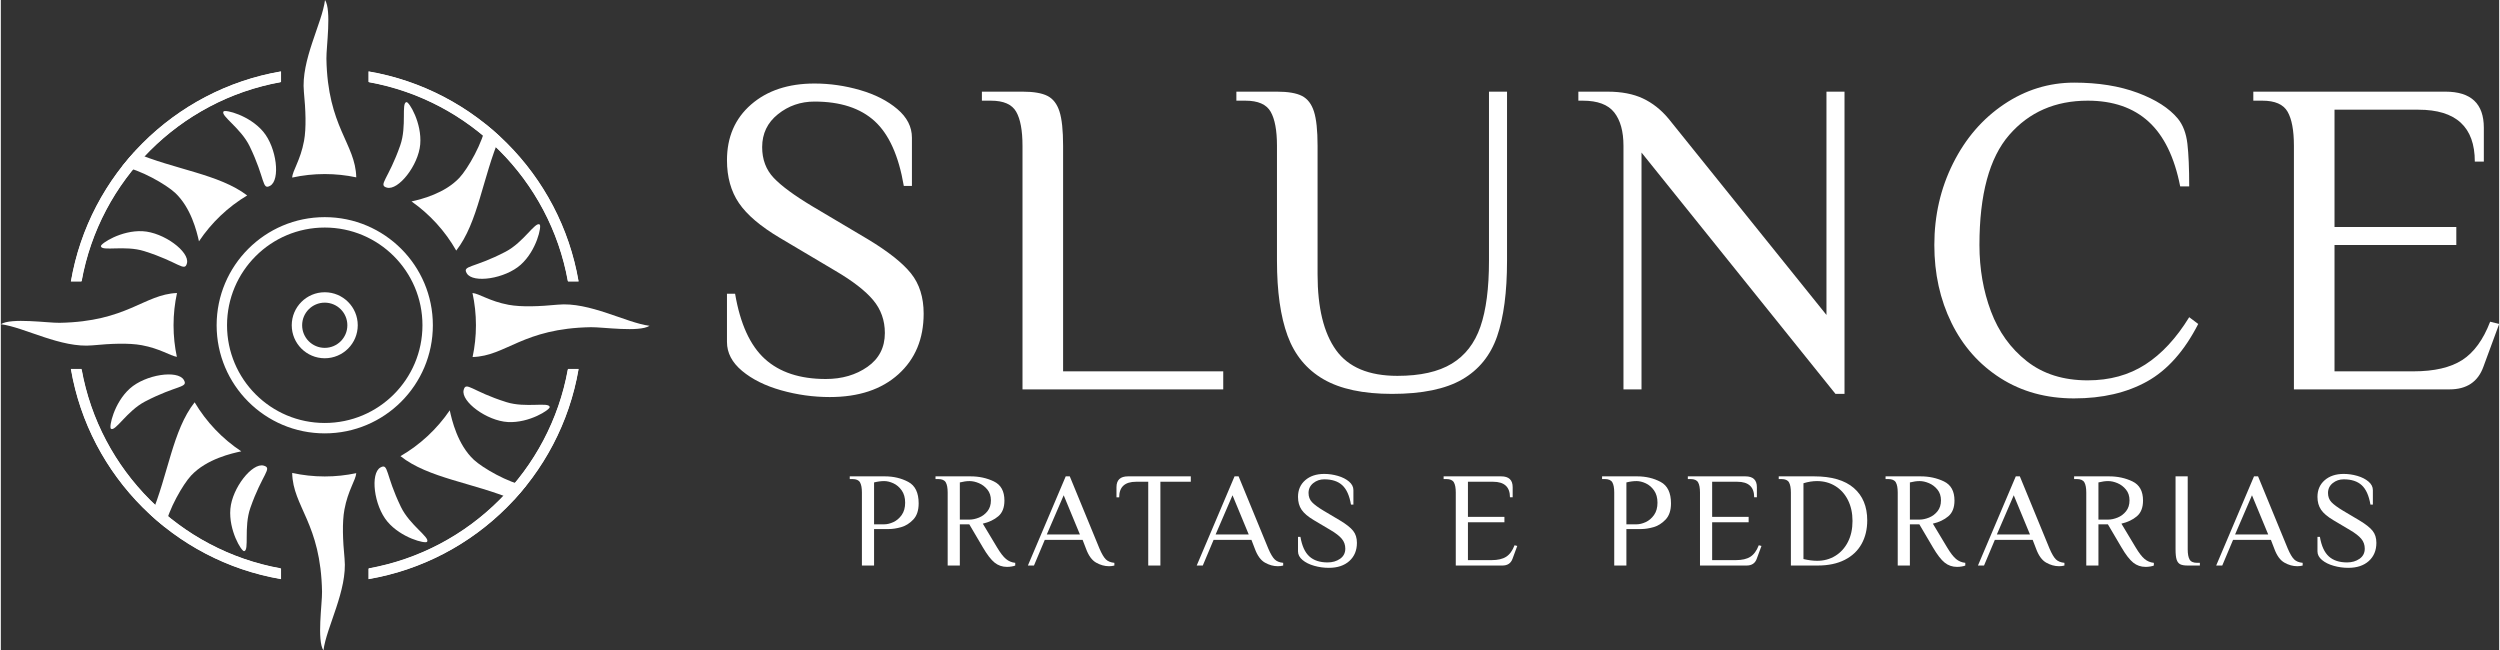 <?xml version="1.0" encoding="UTF-8"?> <svg xmlns="http://www.w3.org/2000/svg" xmlns:xlink="http://www.w3.org/1999/xlink" xml:space="preserve" width="1080px" height="281px" version="1.1" style="shape-rendering:geometricPrecision; text-rendering:geometricPrecision; image-rendering:optimizeQuality; fill-rule:evenodd; clip-rule:evenodd" viewBox="0 0 532.541 138.652"><rect x="0" y="0" width="532.541" height="138.652" fill="#333333" stroke="none"/> <defs> <style type="text/css"> .fil1 {fill:white} .fil0 {fill:white;fill-rule:nonzero} </style> </defs> <g id="Camada_x0020_1">  <g id="_2903443900944"> <path class="fil0" d="M176.706 84.635c-3.526,0 -6.988,-0.481 -10.385,-1.443 -3.398,-0.961 -6.17,-2.34 -8.318,-4.134 -2.147,-1.795 -3.221,-3.847 -3.221,-6.154l0 -10.289 1.731 0c1.09,6.41 3.205,11.042 6.346,13.894 3.141,2.853 7.468,4.279 12.981,4.279 3.462,0 6.427,-0.865 8.895,-2.596 2.468,-1.731 3.702,-4.135 3.702,-7.212 0,-2.692 -0.834,-5.032 -2.5,-7.019 -1.667,-1.987 -4.359,-4.071 -8.077,-6.25l-11.828 -7.019c-4.102,-2.436 -7.003,-4.904 -8.702,-7.405 -1.699,-2.5 -2.548,-5.545 -2.548,-9.134 0,-4.936 1.715,-8.895 5.144,-11.876 3.43,-2.98 7.933,-4.471 13.51,-4.471 3.27,0 6.507,0.465 9.712,1.394 3.205,0.93 5.85,2.276 7.933,4.039 2.083,1.763 3.125,3.798 3.125,6.106l0 10.289 -1.731 0c-1.089,-6.411 -3.157,-11.01 -6.202,-13.799 -3.045,-2.788 -7.324,-4.183 -12.837,-4.183 -2.948,0 -5.545,0.898 -7.788,2.693 -2.244,1.795 -3.366,4.134 -3.366,7.019 0,2.628 0.818,4.808 2.452,6.539 1.635,1.731 4.375,3.75 8.222,6.058l11.827 7.019c4.359,2.628 7.436,5.064 9.231,7.308 1.795,2.243 2.692,5.096 2.692,8.558 0,5.384 -1.795,9.696 -5.385,12.933 -3.589,3.237 -8.461,4.856 -14.615,4.856z"></path> <path id="1" class="fil0" d="M217.776 31.076c0,-3.27 -0.449,-5.689 -1.346,-7.26 -0.898,-1.571 -2.693,-2.356 -5.385,-2.356l-1.923 0 0 -1.923 8.654 0c2.372,0 4.151,0.305 5.337,0.914 1.186,0.609 2.035,1.714 2.548,3.317 0.513,1.602 0.769,4.038 0.769,7.308l0 48.078 34.135 0 0 3.846 -42.789 0 0 -51.924z"></path> <path id="2" class="fil0" d="M296.539 83.961c-6.154,0 -11.025,-1.041 -14.615,-3.125 -3.59,-2.083 -6.138,-5.176 -7.645,-9.279 -1.506,-4.102 -2.259,-9.423 -2.259,-15.962l0 -24.519c0,-3.27 -0.449,-5.689 -1.346,-7.26 -0.898,-1.571 -2.693,-2.356 -5.385,-2.356l-1.923 0 0 -1.923 8.654 0c2.372,0 4.15,0.305 5.336,0.914 1.186,0.609 2.036,1.714 2.548,3.317 0.513,1.602 0.77,4.038 0.77,7.308l0 27.404c0,7.116 1.314,12.5 3.942,16.154 2.628,3.654 6.987,5.481 13.077,5.481 4.872,0 8.734,-0.865 11.587,-2.596 2.853,-1.731 4.888,-4.359 6.106,-7.885 1.218,-3.525 1.827,-8.205 1.827,-14.039l0 -36.058 3.846 0 0 36.058c0,6.667 -0.705,12.036 -2.115,16.107 -1.411,4.07 -3.895,7.131 -7.452,9.182 -3.558,2.052 -8.542,3.077 -14.953,3.077z"></path> <path id="3" class="fil0" d="M349.725 32.518l0 50.482 -3.846 0 0 -51.924c0,-3.077 -0.657,-5.449 -1.971,-7.116 -1.314,-1.667 -3.542,-2.5 -6.683,-2.5l-0.962 0 0 -1.923 6.251 0c2.948,0 5.448,0.481 7.5,1.442 2.051,0.962 3.878,2.404 5.481,4.327l33.654 41.828 0 -47.597 3.847 0 0 64.424 -1.924 0 -41.347 -51.443z"></path> <path id="4" class="fil0" d="M441.95 84.923c-5.961,0 -11.202,-1.442 -15.721,-4.327 -4.519,-2.885 -7.997,-6.811 -10.433,-11.779 -2.436,-4.968 -3.654,-10.497 -3.654,-16.587 0,-6.282 1.33,-12.084 3.991,-17.404 2.66,-5.321 6.282,-9.52 10.865,-12.597 4.584,-3.077 9.568,-4.615 14.952,-4.615 5.129,0 9.632,0.721 13.51,2.163 3.879,1.443 6.747,3.286 8.606,5.529 1.09,1.347 1.763,3.125 2.02,5.337 0.256,2.212 0.384,5.24 0.384,9.087l-1.923 0c-1.218,-6.218 -3.461,-10.818 -6.731,-13.799 -3.269,-2.98 -7.596,-4.471 -12.981,-4.471 -6.923,0 -12.5,2.436 -16.731,7.308 -4.231,4.872 -6.346,12.693 -6.346,23.462 0,5.064 0.817,9.776 2.452,14.135 1.634,4.359 4.183,7.901 7.644,10.625 3.462,2.725 7.789,4.087 12.981,4.087 4.68,0 8.766,-1.122 12.26,-3.366 3.494,-2.243 6.619,-5.609 9.375,-10.096l1.923 1.442c-2.948,5.77 -6.586,9.856 -10.913,12.26 -4.327,2.404 -9.504,3.606 -15.53,3.606z"></path> <path id="5" class="fil0" d="M488.79 31.076c0,-3.27 -0.449,-5.689 -1.346,-7.26 -0.898,-1.571 -2.692,-2.356 -5.385,-2.356l-1.923 0 0 -1.923 40.963 0c5.448,0 8.173,2.564 8.173,7.692l0 7.212 -1.923 0c0,-7.372 -4.007,-11.058 -12.02,-11.058l-17.885 0 0 25.001 25.962 0 0 3.846 -25.962 0 0 26.924 16.827 0c4.424,0 7.885,-0.802 10.385,-2.404 2.5,-1.603 4.488,-4.327 5.962,-8.173l1.923 0.48 -3.365 9.135c-1.154,3.205 -3.558,4.808 -7.212,4.808l-33.174 0 0 -51.924z"></path> <path class="fil0" d="M183.546 104.995c0,-0.979 -0.135,-1.704 -0.404,-2.174 -0.268,-0.471 -0.806,-0.706 -1.613,-0.706l-0.576 0 0 -0.576 7.489 0c1.843,0 3.504,0.394 4.983,1.181 1.479,0.787 2.218,2.314 2.218,4.58 0,1.497 -0.384,2.649 -1.152,3.456 -0.768,0.806 -1.628,1.344 -2.578,1.613 -0.951,0.269 -1.82,0.403 -2.607,0.403l-3.168 0 0 7.777 -2.592 0 0 -15.554zm4.752 6.769c0.614,0 1.267,-0.158 1.959,-0.475 0.691,-0.317 1.281,-0.821 1.771,-1.512 0.49,-0.692 0.734,-1.565 0.734,-2.621 0,-1.056 -0.244,-1.93 -0.734,-2.622 -0.49,-0.691 -1.08,-1.195 -1.771,-1.512 -0.692,-0.316 -1.345,-0.475 -1.959,-0.475 -0.672,0 -1.392,0.096 -2.16,0.288l0 8.929 2.16 0z"></path> <path id="1" class="fil0" d="M214.47 120.837c-0.998,0 -1.877,-0.303 -2.635,-0.907 -0.759,-0.605 -1.599,-1.695 -2.52,-3.27l-2.881 -4.896 -2.016 0 0 8.785 -2.592 0 0 -15.554c0,-0.979 -0.135,-1.704 -0.403,-2.174 -0.269,-0.471 -0.807,-0.706 -1.613,-0.706l-0.576 0 0 -0.576 7.488 0c1.805,0 3.457,0.36 4.954,1.08 1.498,0.72 2.247,2.079 2.247,4.076 0,1.498 -0.437,2.616 -1.31,3.355 -0.874,0.74 -1.974,1.263 -3.298,1.57l3.024 5.04c0.71,1.191 1.349,2.021 1.915,2.492 0.567,0.47 1.224,0.744 1.973,0.821l0 0.576c-0.173,0.077 -0.422,0.144 -0.749,0.201 -0.326,0.058 -0.662,0.087 -1.008,0.087zm-7.978 -10.081c0.634,0 1.306,-0.144 2.016,-0.432 0.711,-0.288 1.311,-0.739 1.8,-1.354 0.49,-0.614 0.735,-1.382 0.735,-2.304 0,-0.922 -0.25,-1.69 -0.749,-2.304 -0.499,-0.615 -1.099,-1.071 -1.8,-1.368 -0.701,-0.298 -1.368,-0.447 -2.002,-0.447 -0.615,0 -1.306,0.096 -2.074,0.288l0 7.921 2.074 0z"></path> <path id="2" class="fil0" d="M236.207 120.693c-0.922,0 -1.834,-0.255 -2.736,-0.763 -0.903,-0.509 -1.623,-1.503 -2.161,-2.981l-0.72 -1.873 -8.064 0 -2.305 5.473 -1.296 0 8.065 -19.01 0.864 0 6.337 15.41c0.48,1.113 0.931,1.876 1.354,2.289 0.422,0.413 1.027,0.658 1.814,0.735l0 0.576c-0.346,0.096 -0.73,0.144 -1.152,0.144zm-6.193 -6.769l-3.456 -8.353 -3.6 8.353 7.056 0z"></path> <path id="3" class="fil0" d="M244.579 102.691l-2.592 0c-2.4,0 -3.6,1.104 -3.6,3.313l-0.577 0 0 -2.161c0,-1.536 0.817,-2.304 2.449,-2.304l13.393 0 0 1.152 -6.481 0 0 17.858 -2.592 0 0 -17.858z"></path> <path id="4" class="fil0" d="M272.192 120.693c-0.922,0 -1.834,-0.255 -2.737,-0.763 -0.902,-0.509 -1.622,-1.503 -2.16,-2.981l-0.72 -1.873 -8.065 0 -2.304 5.473 -1.296 0 8.065 -19.01 0.864 0 6.336 15.41c0.48,1.113 0.932,1.876 1.354,2.289 0.423,0.413 1.027,0.658 1.815,0.735l0 0.576c-0.346,0.096 -0.73,0.144 -1.152,0.144zm-6.193 -6.769l-3.456 -8.353 -3.601 8.353 7.057 0z"></path> <path id="5" class="fil0" d="M283.07 121.039c-1.056,0 -2.093,-0.144 -3.111,-0.433 -1.018,-0.288 -1.848,-0.7 -2.491,-1.238 -0.644,-0.538 -0.965,-1.152 -0.965,-1.843l0 -3.082 0.518 0c0.326,1.92 0.96,3.307 1.901,4.162 0.941,0.854 2.237,1.281 3.888,1.281 1.037,0 1.925,-0.259 2.665,-0.777 0.739,-0.519 1.109,-1.239 1.109,-2.16 0,-0.807 -0.25,-1.508 -0.749,-2.103 -0.5,-0.595 -1.306,-1.219 -2.42,-1.872l-3.543 -2.103c-1.228,-0.73 -2.097,-1.469 -2.606,-2.218 -0.509,-0.749 -0.763,-1.661 -0.763,-2.736 0,-1.479 0.513,-2.664 1.541,-3.557 1.027,-0.893 2.376,-1.339 4.046,-1.339 0.98,0 1.949,0.139 2.909,0.417 0.961,0.279 1.753,0.682 2.377,1.21 0.624,0.528 0.936,1.138 0.936,1.829l0 3.082 -0.519 0c-0.326,-1.92 -0.945,-3.298 -1.858,-4.133 -0.912,-0.836 -2.193,-1.253 -3.845,-1.253 -0.883,0 -1.661,0.268 -2.333,0.806 -0.672,0.538 -1.008,1.239 -1.008,2.103 0,0.787 0.245,1.44 0.735,1.958 0.489,0.519 1.31,1.124 2.462,1.815l3.543 2.103c1.306,0.787 2.227,1.517 2.765,2.189 0.538,0.672 0.807,1.526 0.807,2.563 0,1.613 -0.538,2.904 -1.613,3.874 -1.076,0.97 -2.535,1.455 -4.378,1.455z"></path> <path id="6" class="fil0" d="M310.135 104.995c0,-0.979 -0.135,-1.704 -0.404,-2.174 -0.268,-0.471 -0.806,-0.706 -1.613,-0.706l-0.576 0 0 -0.576 12.27 0c1.633,0 2.449,0.768 2.449,2.304l0 2.161 -0.576 0c0,-2.209 -1.201,-3.313 -3.601,-3.313l-5.357 0 0 7.489 7.777 0 0 1.152 -7.777 0 0 8.065 5.04 0c1.325,0 2.362,-0.24 3.111,-0.72 0.749,-0.48 1.344,-1.296 1.786,-2.449l0.576 0.144 -1.008 2.737c-0.346,0.96 -1.066,1.44 -2.16,1.44l-9.937 0 0 -15.554z"></path> <path id="7" class="fil0" d="M343.911 104.995c0,-0.979 -0.135,-1.704 -0.403,-2.174 -0.269,-0.471 -0.807,-0.706 -1.613,-0.706l-0.576 0 0 -0.576 7.488 0c1.844,0 3.505,0.394 4.983,1.181 1.479,0.787 2.218,2.314 2.218,4.58 0,1.497 -0.384,2.649 -1.152,3.456 -0.768,0.806 -1.628,1.344 -2.578,1.613 -0.951,0.269 -1.819,0.403 -2.607,0.403l-3.168 0 0 7.777 -2.592 0 0 -15.554zm4.752 6.769c0.615,0 1.268,-0.158 1.959,-0.475 0.691,-0.317 1.282,-0.821 1.771,-1.512 0.49,-0.692 0.735,-1.565 0.735,-2.621 0,-1.056 -0.245,-1.93 -0.735,-2.622 -0.489,-0.691 -1.08,-1.195 -1.771,-1.512 -0.691,-0.316 -1.344,-0.475 -1.959,-0.475 -0.672,0 -1.392,0.096 -2.16,0.288l0 8.929 2.16 0z"></path> <path id="8" class="fil0" d="M362.191 104.995c0,-0.979 -0.134,-1.704 -0.403,-2.174 -0.269,-0.471 -0.807,-0.706 -1.613,-0.706l-0.576 0 0 -0.576 12.27 0c1.632,0 2.448,0.768 2.448,2.304l0 2.161 -0.576 0c0,-2.209 -1.2,-3.313 -3.6,-3.313l-5.358 0 0 7.489 7.777 0 0 1.152 -7.777 0 0 8.065 5.041 0c1.325,0 2.362,-0.24 3.111,-0.72 0.748,-0.48 1.344,-1.296 1.785,-2.449l0.576 0.144 -1.008 2.737c-0.345,0.96 -1.066,1.44 -2.16,1.44l-9.937 0 0 -15.554z"></path> <path id="9" class="fil0" d="M381.566 104.995c0,-0.979 -0.135,-1.704 -0.403,-2.174 -0.269,-0.471 -0.807,-0.706 -1.613,-0.706l-0.576 0 0 -0.576 7.546 0c3.725,0 6.543,0.826 8.454,2.477 1.91,1.651 2.865,3.956 2.865,6.913 0,1.901 -0.403,3.576 -1.209,5.026 -0.807,1.45 -2.002,2.578 -3.586,3.384 -1.584,0.807 -3.509,1.21 -5.775,1.21l-5.703 0 0 -15.554zm5.616 14.546c1.421,0 2.703,-0.351 3.846,-1.052 1.142,-0.7 2.04,-1.689 2.693,-2.966 0.653,-1.277 0.979,-2.77 0.979,-4.479 0,-1.671 -0.322,-3.149 -0.965,-4.436 -0.643,-1.286 -1.541,-2.285 -2.693,-2.995 -1.152,-0.711 -2.458,-1.066 -3.917,-1.066 -0.922,0 -1.882,0.154 -2.88,0.461l0 16.158c1.075,0.25 2.054,0.375 2.937,0.375z"></path> <path id="10" class="fil0" d="M416.984 120.837c-0.999,0 -1.877,-0.303 -2.635,-0.907 -0.759,-0.605 -1.599,-1.695 -2.521,-3.27l-2.88 -4.896 -2.016 0 0 8.785 -2.592 0 0 -15.554c0,-0.979 -0.135,-1.704 -0.404,-2.174 -0.269,-0.471 -0.806,-0.706 -1.613,-0.706l-0.576 0 0 -0.576 7.489 0c1.805,0 3.456,0.36 4.954,1.08 1.498,0.72 2.247,2.079 2.247,4.076 0,1.498 -0.437,2.616 -1.311,3.355 -0.874,0.74 -1.973,1.263 -3.298,1.57l3.025 5.04c0.71,1.191 1.349,2.021 1.915,2.492 0.566,0.47 1.224,0.744 1.973,0.821l0 0.576c-0.173,0.077 -0.422,0.144 -0.749,0.201 -0.326,0.058 -0.662,0.087 -1.008,0.087zm-7.978 -10.081c0.633,0 1.305,-0.144 2.016,-0.432 0.71,-0.288 1.31,-0.739 1.8,-1.354 0.49,-0.614 0.734,-1.382 0.734,-2.304 0,-0.922 -0.249,-1.69 -0.749,-2.304 -0.499,-0.615 -1.099,-1.071 -1.8,-1.368 -0.7,-0.298 -1.368,-0.447 -2.001,-0.447 -0.615,0 -1.306,0.096 -2.074,0.288l0 7.921 2.074 0z"></path> <path id="11" class="fil0" d="M438.721 120.693c-0.922,0 -1.834,-0.255 -2.737,-0.763 -0.902,-0.509 -1.622,-1.503 -2.16,-2.981l-0.72 -1.873 -8.065 0 -2.304 5.473 -1.296 0 8.065 -19.01 0.864 0 6.336 15.41c0.48,1.113 0.932,1.876 1.354,2.289 0.423,0.413 1.027,0.658 1.815,0.735l0 0.576c-0.346,0.096 -0.73,0.144 -1.152,0.144zm-6.193 -6.769l-3.456 -8.353 -3.601 8.353 7.057 0z"></path> <path id="12" class="fil0" d="M457.174 120.837c-0.999,0 -1.877,-0.303 -2.636,-0.907 -0.758,-0.605 -1.598,-1.695 -2.52,-3.27l-2.88 -4.896 -2.016 0 0 8.785 -2.593 0 0 -15.554c0,-0.979 -0.134,-1.704 -0.403,-2.174 -0.269,-0.471 -0.806,-0.706 -1.613,-0.706l-0.576 0 0 -0.576 7.489 0c1.805,0 3.456,0.36 4.954,1.08 1.498,0.72 2.247,2.079 2.247,4.076 0,1.498 -0.437,2.616 -1.311,3.355 -0.874,0.74 -1.973,1.263 -3.298,1.57l3.024 5.04c0.711,1.191 1.349,2.021 1.916,2.492 0.566,0.47 1.224,0.744 1.973,0.821l0 0.576c-0.173,0.077 -0.423,0.144 -0.749,0.201 -0.327,0.058 -0.663,0.087 -1.008,0.087zm-7.979 -10.081c0.634,0 1.306,-0.144 2.017,-0.432 0.71,-0.288 1.31,-0.739 1.8,-1.354 0.489,-0.614 0.734,-1.382 0.734,-2.304 0,-0.922 -0.249,-1.69 -0.749,-2.304 -0.499,-0.615 -1.099,-1.071 -1.8,-1.368 -0.701,-0.298 -1.368,-0.447 -2.002,-0.447 -0.614,0 -1.305,0.096 -2.073,0.288l0 7.921 2.073 0z"></path> <path id="13" class="fil0" d="M466.151 120.549c-0.711,0 -1.244,-0.091 -1.599,-0.274 -0.355,-0.182 -0.61,-0.513 -0.763,-0.993 -0.154,-0.48 -0.23,-1.21 -0.23,-2.189l0 -15.554 2.592 0 0 15.554c0,0.979 0.134,1.704 0.403,2.174 0.269,0.471 0.807,0.706 1.613,0.706l0.576 0 0 0.576 -2.592 0z"></path> <path id="14" class="fil0" d="M489.5 120.693c-0.921,0 -1.833,-0.255 -2.736,-0.763 -0.902,-0.509 -1.622,-1.503 -2.16,-2.981l-0.72 -1.873 -8.065 0 -2.304 5.473 -1.296 0 8.065 -19.01 0.864 0 6.336 15.41c0.48,1.113 0.931,1.876 1.354,2.289 0.422,0.413 1.027,0.658 1.815,0.735l0 0.576c-0.346,0.096 -0.73,0.144 -1.153,0.144zm-6.192 -6.769l-3.457 -8.353 -3.6 8.353 7.057 0z"></path> <path id="15" class="fil0" d="M500.379 121.039c-1.057,0 -2.094,-0.144 -3.111,-0.433 -1.018,-0.288 -1.848,-0.7 -2.492,-1.238 -0.643,-0.538 -0.965,-1.152 -0.965,-1.843l0 -3.082 0.519 0c0.326,1.92 0.96,3.307 1.901,4.162 0.941,0.854 2.237,1.281 3.888,1.281 1.037,0 1.925,-0.259 2.664,-0.777 0.74,-0.519 1.109,-1.239 1.109,-2.16 0,-0.807 -0.249,-1.508 -0.748,-2.103 -0.5,-0.595 -1.306,-1.219 -2.42,-1.872l-3.543 -2.103c-1.229,-0.73 -2.097,-1.469 -2.606,-2.218 -0.509,-0.749 -0.764,-1.661 -0.764,-2.736 0,-1.479 0.514,-2.664 1.541,-3.557 1.028,-0.893 2.377,-1.339 4.047,-1.339 0.98,0 1.949,0.139 2.909,0.417 0.96,0.279 1.752,0.682 2.376,1.21 0.625,0.528 0.937,1.138 0.937,1.829l0 3.082 -0.519 0c-0.326,-1.92 -0.946,-3.298 -1.858,-4.133 -0.912,-0.836 -2.193,-1.253 -3.845,-1.253 -0.883,0 -1.661,0.268 -2.333,0.806 -0.672,0.538 -1.008,1.239 -1.008,2.103 0,0.787 0.245,1.44 0.734,1.958 0.49,0.519 1.311,1.124 2.463,1.815l3.543 2.103c1.306,0.787 2.227,1.517 2.765,2.189 0.538,0.672 0.806,1.526 0.806,2.563 0,1.613 -0.537,2.904 -1.612,3.874 -1.076,0.97 -2.535,1.455 -4.378,1.455z"></path> </g> <g id="_2903443903024"> <g> <path class="fil0" d="M59.731 123.454c-11.431,-1.953 -21.658,-7.439 -29.514,-15.295 -7.856,-7.857 -13.342,-18.083 -15.295,-29.514l2.249 0c1.929,10.818 7.16,20.493 14.613,27.947 7.453,7.452 17.128,12.683 27.947,14.612l0 2.25z"></path> <path class="fil0" d="M123.167 78.645c-1.953,11.431 -7.439,21.657 -15.296,29.514 -7.856,7.856 -18.082,13.342 -29.513,15.295l0 -2.25c10.818,-1.929 20.494,-7.16 27.946,-14.612 7.453,-7.454 12.684,-17.129 14.613,-27.947l2.25 0z"></path> <path class="fil0" d="M59.731 17.458c-10.819,1.93 -20.494,7.16 -27.947,14.613 -7.453,7.453 -12.684,17.129 -14.613,27.947l-2.249 0c1.953,-11.431 7.439,-21.658 15.295,-29.514 7.856,-7.856 18.083,-13.342 29.514,-15.295l0 2.249z"></path> <path class="fil0" d="M78.358 15.209c11.431,1.953 21.657,7.439 29.513,15.295 7.857,7.856 13.343,18.083 15.296,29.514l-2.25 0c-1.929,-10.818 -7.16,-20.494 -14.613,-27.947 -7.452,-7.453 -17.128,-12.683 -27.946,-14.613l0 -2.249z"></path> <path class="fil1" d="M114.86 47.858c0.452,0.332 -0.632,5.513 -4.037,8.568 -3.341,2.997 -10.192,4.016 -11.496,1.848 -1.042,-1.733 1.408,-1.043 8.265,-4.619 3.857,-2.012 6.333,-6.482 7.268,-5.797z"></path> <path class="fil1" d="M86.468 21.763c0.557,-0.068 3.316,4.449 2.929,9.007 -0.381,4.473 -4.675,9.908 -7.109,9.222 -1.947,-0.549 0.311,-1.725 2.856,-9.027 1.432,-4.108 0.173,-9.061 1.324,-9.202z"></path> <g> <path class="fil1" d="M100.559 76.104c7.169,-0.205 10.659,-6.112 25.215,-6.36 2.465,-0.042 10.335,1.124 12.506,-0.299 -5.015,-0.633 -12.828,-5.154 -19.56,-4.503 -3.855,0.373 -7.736,0.537 -10.479,0.03 -4.049,-0.749 -6.234,-2.381 -7.705,-2.518 0.482,2.216 0.738,4.517 0.738,6.877 0,2.324 -0.248,4.589 -0.715,6.773z"></path> <path class="fil1" d="M75.762 37.805c-0.161,-7.226 -6.113,-10.686 -6.362,-25.299 -0.042,-2.464 1.124,-10.334 -0.299,-12.506 -0.633,5.016 -5.153,12.828 -4.502,19.56 0.373,3.855 0.537,7.737 0.029,10.479 -0.768,4.151 -2.462,6.342 -2.525,7.814 2.236,-0.491 4.558,-0.752 6.941,-0.752 2.304,0 4.551,0.244 6.718,0.704z"></path> <path class="fil1" d="M37.552 62.456c-7.056,0.291 -10.604,6.108 -25.046,6.354 -2.464,0.043 -10.334,-1.123 -12.506,0.3 5.016,0.633 12.828,5.153 19.56,4.502 3.855,-0.373 7.736,-0.537 10.479,-0.029 3.85,0.712 6.015,2.222 7.483,2.487 -0.462,-2.173 -0.708,-4.427 -0.708,-6.739 0,-2.36 0.256,-4.66 0.738,-6.875z"></path> <path class="fil1" d="M62.103 100.809c0.141,7.252 6.114,10.699 6.363,25.337 0.043,2.465 -1.123,10.335 0.3,12.506 0.633,-5.016 5.153,-12.828 4.502,-19.56 -0.373,-3.855 -0.537,-7.736 -0.029,-10.479 0.757,-4.095 2.417,-6.283 2.522,-7.755 -2.167,0.459 -4.413,0.703 -6.717,0.703 -2.383,0 -4.705,-0.261 -6.941,-0.752z"></path> </g> <path class="fil1" d="M21.326 52.489c-0.086,-0.554 4.345,-3.452 8.912,-3.204 4.482,0.243 10.047,4.367 9.436,6.822 -0.489,1.962 -1.733,-0.258 -9.111,-2.578 -4.149,-1.305 -9.061,0.106 -9.237,-1.04z"></path> <path class="fil1" d="M47.475 23.752c0.346,-0.442 5.492,0.801 8.44,4.298 2.894,3.432 3.701,10.311 1.494,11.547 -1.765,0.989 -0.999,-1.439 -4.363,-8.403 -1.892,-3.916 -6.284,-6.528 -5.571,-7.442z"></path> <path class="fil1" d="M23.465 91.388c-0.452,-0.332 0.632,-5.513 4.037,-8.568 3.341,-2.997 10.192,-4.016 11.495,-1.848 1.042,1.734 -1.408,1.043 -8.265,4.62 -3.856,2.011 -6.332,6.482 -7.267,5.796z"></path> <path class="fil1" d="M51.857 117.483c-0.557,0.068 -3.317,-4.449 -2.929,-9.007 0.38,-4.472 4.674,-9.908 7.108,-9.221 1.947,0.549 -0.31,1.724 -2.856,9.027 -1.432,4.107 -0.173,9.06 -1.323,9.201z"></path> <g> <path class="fil1" d="M97.075 53.415c4.688,-6.012 5.613,-15.601 9.325,-24.271 -0.976,-0.908 -1.985,-1.78 -3.025,-2.616 -0.56,3.792 -3.849,9.461 -5.602,11.341 -3.095,3.322 -8.032,4.583 -10.229,5.069 3.899,2.739 7.164,6.318 9.531,10.477z"></path> <path class="fil1" d="M52.512 41.661c-6.022,-4.577 -15.517,-5.518 -24.108,-9.198 -0.89,0.98 -1.744,1.993 -2.562,3.035 3.791,0.581 9.422,3.85 11.294,5.595 3.385,3.154 4.63,8.218 5.096,10.35 2.656,-3.972 6.171,-7.322 10.28,-9.782z"></path> <path class="fil1" d="M41.31 85.755c-4.694,5.946 -5.639,15.449 -9.275,24.087 0.96,0.877 1.952,1.721 2.973,2.529 0.698,-3.782 3.844,-9.17 5.543,-10.994 3.342,-3.586 8.829,-4.771 10.7,-5.171 -4.049,-2.686 -7.456,-6.263 -9.941,-10.451z"></path> <path class="fil1" d="M85.185 97.233c5.959,4.721 15.507,5.657 24.172,9.32 0.89,-0.963 1.745,-1.957 2.564,-2.982 -3.787,-0.662 -9.252,-3.847 -11.091,-5.561 -3.493,-3.255 -4.708,-8.544 -5.138,-10.546 -2.721,3.991 -6.315,7.339 -10.507,9.769z"></path> </g> <path class="fil1" d="M116.999 86.757c0.085,0.555 -4.345,3.452 -8.913,3.204 -4.482,-0.242 -10.046,-4.367 -9.435,-6.821 0.489,-1.963 1.733,0.257 9.11,2.577 4.15,1.305 9.061,-0.105 9.238,1.04z"></path> <path class="fil1" d="M90.849 115.494c-0.345,0.442 -5.491,-0.801 -8.44,-4.298 -2.893,-3.431 -3.7,-10.311 -1.494,-11.547 1.765,-0.988 1,1.439 4.364,8.403 1.892,3.917 6.284,6.529 5.57,7.442z"></path> </g> <path class="fil0" d="M69.044 46.286c6.364,0 12.125,2.58 16.295,6.75 4.17,4.171 6.75,9.932 6.75,16.295 0,6.363 -2.58,12.125 -6.75,16.295 -4.17,4.171 -9.931,6.75 -16.295,6.75 -6.363,0 -12.124,-2.579 -16.294,-6.75 -4.171,-4.17 -6.751,-9.932 -6.751,-16.295 0,-6.363 2.58,-12.124 6.751,-16.295 4.17,-4.17 9.931,-6.75 16.294,-6.75zm14.728 8.317c-3.769,-3.768 -8.976,-6.1 -14.728,-6.1 -5.751,0 -10.959,2.332 -14.727,6.1 -3.769,3.769 -6.101,8.977 -6.101,14.728 0,5.752 2.332,10.959 6.101,14.728 3.768,3.769 8.976,6.101 14.727,6.101 5.752,0 10.959,-2.332 14.728,-6.101 3.769,-3.769 6.1,-8.976 6.1,-14.728 0,-5.751 -2.331,-10.959 -6.1,-14.728z"></path> <path class="fil0" d="M69.044 62.296c1.942,0 3.702,0.788 4.975,2.061 1.273,1.273 2.06,3.032 2.06,4.974 0,1.942 -0.787,3.702 -2.06,4.975 -1.273,1.273 -3.033,2.06 -4.975,2.06 -1.942,0 -3.701,-0.787 -4.974,-2.06 -1.273,-1.273 -2.061,-3.033 -2.061,-4.975 0,-1.942 0.788,-3.701 2.061,-4.974 1.273,-1.273 3.032,-2.061 4.974,-2.061zm3.408 3.628c-0.872,-0.872 -2.077,-1.411 -3.408,-1.411 -1.33,0 -2.535,0.539 -3.407,1.411 -0.872,0.872 -1.411,2.077 -1.411,3.407 0,1.331 0.539,2.536 1.411,3.408 0.872,0.871 2.077,1.411 3.407,1.411 1.331,0 2.536,-0.54 3.408,-1.411 0.871,-0.872 1.411,-2.077 1.411,-3.408 0,-1.33 -0.54,-2.535 -1.411,-3.407z"></path> <path class="fil1" d="M78.445 15.265c22.771,3.931 40.734,21.896 44.666,44.666l-2.257 0c-3.883,-21.54 -20.869,-38.526 -42.409,-42.409l0 -2.257zm44.666 63.467c-3.932,22.77 -21.895,40.735 -44.666,44.666l0 -2.257c21.54,-3.883 38.526,-20.869 42.409,-42.409l2.257 0zm-63.467 44.666c-22.771,-3.932 -40.734,-21.896 -44.666,-44.666l2.257 0c3.883,21.54 20.869,38.526 42.409,42.409l0 2.257zm-44.666 -63.467c3.932,-22.77 21.895,-40.735 44.666,-44.666l0 2.257c-21.54,3.883 -38.526,20.869 -42.409,42.409l-2.257 0z"></path> </g> </g> </svg> 